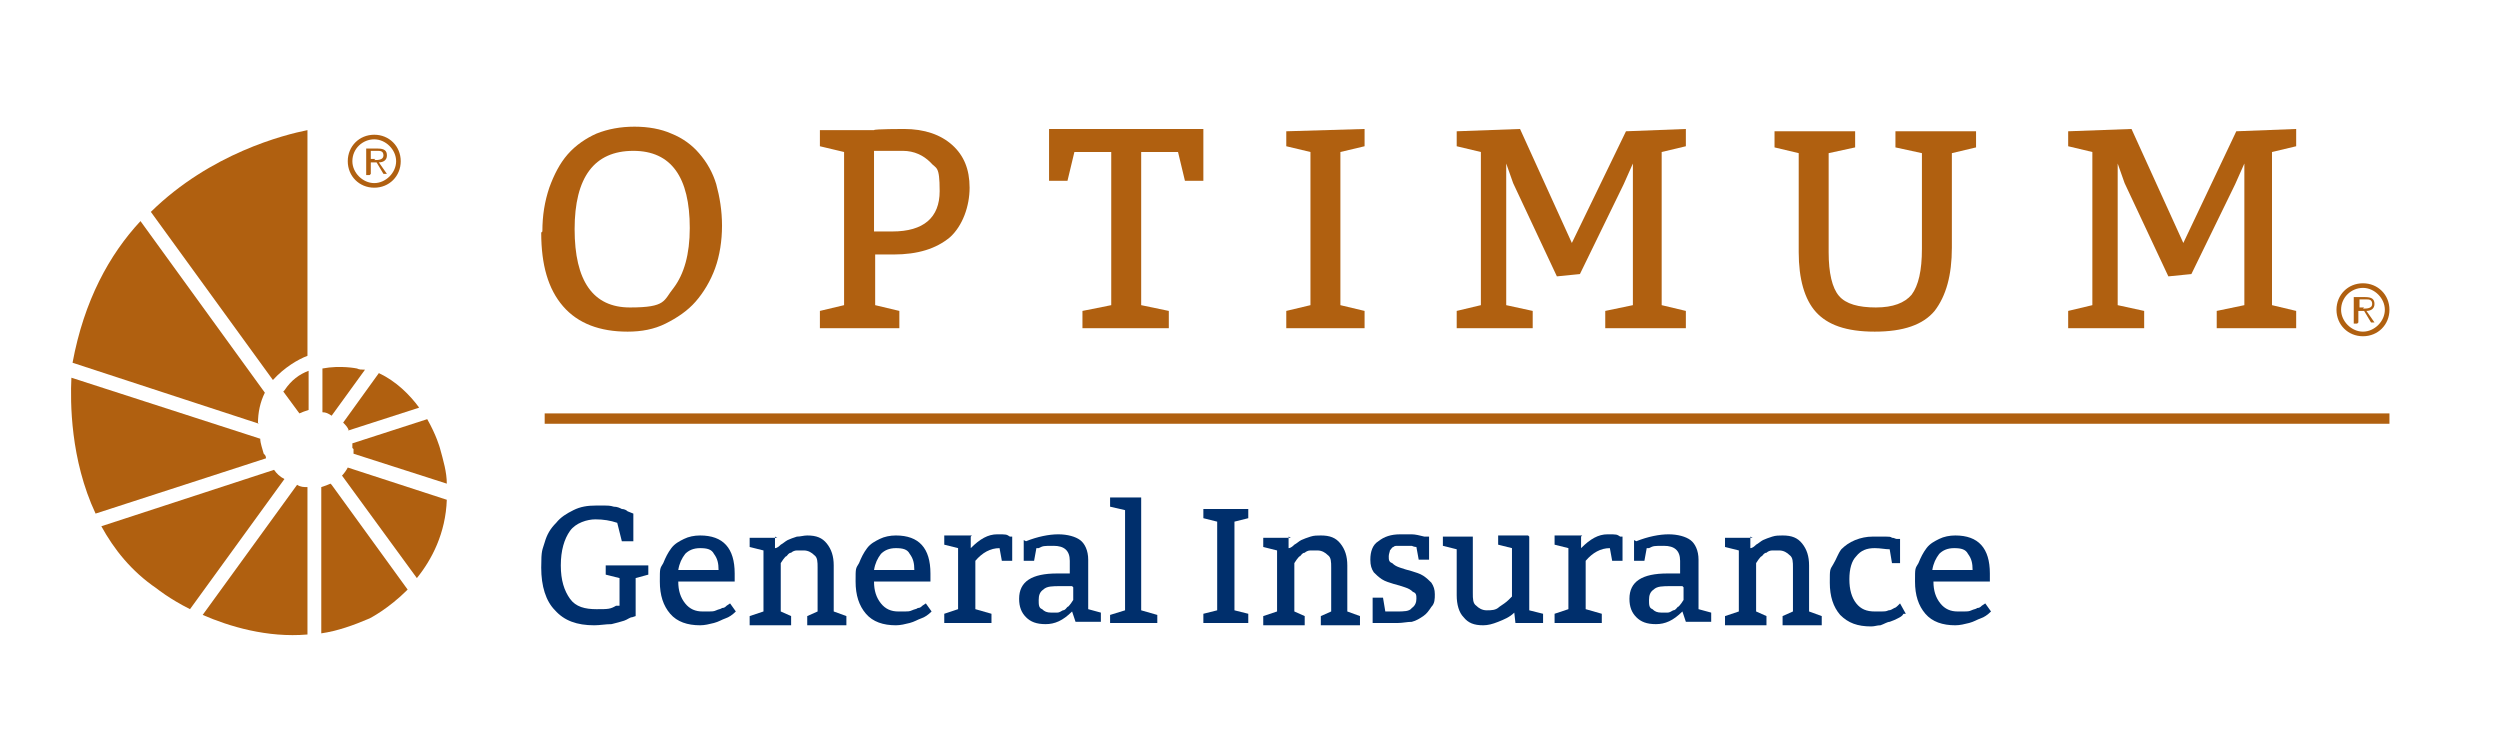 <svg xmlns="http://www.w3.org/2000/svg" id="Layer_1" viewBox="0 0 217.1 64.2"><defs><style>      .st0 {        fill: #002f6c;      }      .st1 {        fill: #b06010;      }    </style></defs><rect class="st1" x="47.3" y="35.9" width="160.2" height=".9"></rect><path class="st1" d="M30.2,14c0,1.3,1,2.3,2.3,2.3s2.3-1,2.3-2.3-1-2.3-2.3-2.3-2.3,1-2.3,2.3M30.6,14c0-1.1.9-1.9,1.9-1.9s1.9.9,1.9,1.9-.9,1.9-1.9,1.9-1.9-.9-1.9-1.9"></path><path class="st1" d="M32.1,15.2h-.3v-2.3h1c.6,0,.8.2.8.6s-.3.6-.7.6l.7,1h-.3l-.6-1h-.5v1ZM32.5,13.9c.3,0,.8,0,.8-.4s-.3-.4-.5-.4h-.6v.7h.4Z"></path><path class="st1" d="M23.8,40.8l-15,4.9c1.1,2,2.6,3.9,4.8,5.4,0,0,1.1.9,2.9,1.8l8.2-11.3c-.4-.2-.7-.5-.9-.8"></path><path class="st1" d="M22.9,39.4c-.1-.4-.3-.9-.3-1.3l-16.4-5.3c-.1,2.1-.1,7.1,2.1,11.8l14.8-4.8c0-.2-.1-.3-.1-.3"></path><path class="st1" d="M30.2,40.6c-.1.2-.3.5-.5.7l6.5,8.9c1.3-1.6,2.5-3.9,2.6-6.8l-8.6-2.8Z"></path><path class="st1" d="M30.7,39c0,.1,0,.3,0,.4l8.1,2.6c0-1-.3-2-.6-3.1,0,0-.3-1.1-1.1-2.5l-6.5,2.1c0,.1,0,.3,0,.4"></path><path class="st1" d="M30.2,37.4l6.2-2c-.8-1.1-2-2.3-3.5-3l-3.1,4.3c.2.2.4.4.5.7"></path><path class="st1" d="M31.6,32.1c-.2,0-.4,0-.6-.1,0,0-1.4-.3-3,0v3.8c.3,0,.5.1.8.3l2.9-4Z"></path><path class="st1" d="M26.7,42.3c-.3,0-.6,0-.9-.2l-8.2,11.3c2.3,1,5.6,2,9.1,1.7v-12.8Z"></path><path class="st1" d="M23.7,33c1-1.1,2.2-1.8,3-2.1V11.3c-2,.4-8.4,2-13.6,7.1l10.6,14.6Z"></path><path class="st1" d="M28.7,42c-.2.1-.5.2-.8.3v12.7c1.4-.2,2.8-.7,4.2-1.3,0,0,1.6-.8,3.3-2.5l-6.6-9.1Z"></path><path class="st1" d="M24.6,34s0,0,0,0l1.4,1.9c.2-.1.5-.2.8-.3v-3.4c-.8.3-1.5.8-2.1,1.7"></path><path class="st1" d="M22.4,36.8c0-1,.2-1.9.6-2.7l-10.8-14.9c-2.7,2.9-4.9,6.9-5.9,12.3l16.2,5.3Z"></path><path class="st1" d="M202.9,26.9c0,1.3,1,2.3,2.3,2.3s2.3-1,2.3-2.3-1-2.3-2.3-2.3-2.3,1-2.3,2.3M203.3,26.9c0-1.1.9-1.9,1.9-1.9s1.9.9,1.9,1.9-.9,1.9-1.9,1.9-1.9-.9-1.9-1.9"></path><path class="st1" d="M204.7,28.1h-.3v-2.3h1c.6,0,.8.2.8.6s-.3.6-.7.6l.7,1h-.3l-.6-1h-.5v1ZM205.2,26.8c.3,0,.8,0,.8-.4s-.3-.4-.5-.4h-.6v.7h.4Z"></path><path class="st1" d="M47.1,20.1c0-1.4.2-2.6.6-3.8.4-1.1.9-2.1,1.6-2.9.7-.8,1.6-1.4,2.5-1.8,1-.4,2.1-.6,3.3-.6s2.3.2,3.2.6c1,.4,1.8,1,2.4,1.7.7.8,1.2,1.7,1.5,2.7.3,1.1.5,2.3.5,3.6s-.2,2.6-.6,3.7c-.4,1.1-1,2.1-1.7,2.9-.7.8-1.6,1.4-2.6,1.9-1,.5-2.1.7-3.3.7-2.4,0-4.3-.7-5.6-2.2-1.3-1.5-1.9-3.6-1.9-6.4M55,13.1c-3.4,0-5.1,2.3-5.1,6.8s1.6,6.8,4.8,6.8,2.9-.6,3.8-1.7c.9-1.2,1.4-2.9,1.4-5.2,0-4.4-1.6-6.7-4.9-6.7"></path><path class="st1" d="M71.2,28.5v-1.5l2.1-.5v-13.3l-2.1-.5v-1.4h4.7c0-.1,2.6-.1,2.6-.1,1.8,0,3.2.5,4.2,1.4,1,.9,1.5,2.1,1.5,3.7s-.6,3.3-1.7,4.3c-1.2,1-2.8,1.5-4.9,1.5h-1.6v4.4l2.1.5v1.5h-6.8ZM75.9,13.2v6.9h1.6c2.7,0,4.1-1.2,4.1-3.5s-.3-1.9-.8-2.5c-.6-.6-1.4-1-2.4-1h-2.5Z"></path><polygon class="st1" points="101.5 27 101.5 28.5 94 28.5 94 27 96.5 26.5 96.5 13.2 93.3 13.2 92.7 15.7 91.1 15.7 91.1 11.2 104.5 11.2 104.5 15.7 102.9 15.7 102.3 13.2 99.1 13.2 99.1 26.5 101.5 27"></polygon><polygon class="st1" points="118.5 27 118.5 28.5 111.7 28.5 111.7 27 113.8 26.5 113.8 13.2 111.7 12.7 111.7 11.4 118.5 11.2 118.5 12.7 116.4 13.2 116.4 26.5 118.5 27"></polygon><polygon class="st1" points="139.4 28.5 139.4 27 141.8 26.5 141.8 14.2 141 16 137.2 23.8 135.2 24 131.4 15.9 130.8 14.2 130.8 26.5 133.1 27 133.1 28.5 126.5 28.5 126.5 27 128.6 26.5 128.6 13.2 126.5 12.7 126.5 11.4 132 11.2 136.5 21.1 141.2 11.4 146.4 11.2 146.4 12.7 144.3 13.2 144.3 26.5 146.4 27 146.4 28.5 139.4 28.5"></polygon><path class="st1" d="M169.5,13.2v8.3c0,2.4-.5,4.2-1.5,5.5-1,1.2-2.7,1.8-5.2,1.8s-4.1-.6-5.1-1.7c-1-1.1-1.5-2.9-1.5-5.2v-8.6l-2.1-.5v-1.4h7c0-.1,0,1.4,0,1.4l-2.3.5v8.6c0,1.8.3,3.1.9,3.8.6.7,1.7,1,3.2,1s2.5-.4,3.1-1.1c.6-.8.9-2.1.9-4v-8.3l-2.3-.5v-1.4h7c0-.1,0,1.4,0,1.4l-2.1.5Z"></path><polygon class="st1" points="192.5 28.5 192.5 27 194.9 26.5 194.9 14.2 194.1 16 190.3 23.8 188.3 24 184.5 15.9 183.9 14.2 183.9 26.5 186.2 27 186.2 28.5 179.6 28.5 179.6 27 181.7 26.5 181.7 13.2 179.6 12.7 179.6 11.4 185.1 11.2 189.6 21.1 194.2 11.4 199.4 11.2 199.4 12.7 197.3 13.2 197.3 26.5 199.4 27 199.4 28.5 192.5 28.5"></polygon><path class="st0" d="M55.2,50.4v3.1s0,0-.3.1c-.2,0-.4.2-.7.3-.3.1-.7.2-1.1.3-.5,0-1,.1-1.5.1-1.5,0-2.6-.4-3.4-1.3-.8-.8-1.2-2.1-1.2-3.7s.1-1.5.3-2.2c.2-.7.5-1.2,1-1.7.4-.5.9-.8,1.5-1.1.6-.3,1.2-.4,2-.4s.5,0,.7,0,.5,0,.8.1c.3,0,.5.1.7.2.2,0,.4.1.5.2l.5.2v2.4h-1l-.4-1.6c-.6-.2-1.2-.3-1.9-.3s-1.7.3-2.2,1c-.5.7-.8,1.7-.8,3s.3,2.2.8,2.9,1.3.9,2.3.9,1.2,0,1.7-.3h.3v-2.4l-1.2-.3v-.8h3.7c0,0,0,.8,0,.8l-1.1.3Z"></path><path class="st0" d="M63.8,50.5h-4.9c0,.8.2,1.4.6,1.9.4.5.9.7,1.5.7s.4,0,.6,0c.2,0,.4,0,.6-.1s.4-.1.5-.2c.2,0,.3-.1.4-.2l.3-.2.5.7c-.3.3-.6.5-.9.6-.3.1-.6.3-1,.4-.4.1-.8.2-1.2.2-1.1,0-2-.3-2.6-1-.6-.7-.9-1.6-.9-2.8s0-1.1.3-1.6c.2-.5.4-.9.7-1.3.3-.4.7-.6,1.1-.8.4-.2.9-.3,1.4-.3,2,0,3,1.1,3,3.3v.8ZM59,49.5h3.4c0-.6-.1-1-.4-1.4-.2-.4-.6-.5-1.2-.5s-1,.2-1.3.5c-.3.4-.5.8-.6,1.4"></path><path class="st0" d="M67.3,46.6v1c.2,0,.4-.2.5-.3.2-.1.4-.3.6-.4.2-.1.5-.2.8-.3.3,0,.6-.1.9-.1.8,0,1.3.2,1.7.7.4.5.6,1.1.6,1.9v4l1.1.4v.8h-3.4v-.8l.9-.4v-3.8c0-.5,0-.9-.3-1.1-.2-.2-.5-.4-.9-.4s-.4,0-.6,0c-.2,0-.4.1-.5.2-.2,0-.3.2-.4.3-.1,0-.2.2-.3.3l-.2.3v4.2l.9.4v.8h-3.6v-.8l1.2-.4v-5.3l-1.2-.3v-.8h2.4Z"></path><path class="st0" d="M80.8,50.5h-4.9c0,.8.2,1.4.6,1.9.4.5.9.7,1.5.7s.4,0,.6,0c.2,0,.4,0,.6-.1s.4-.1.5-.2c.2,0,.3-.1.4-.2l.3-.2.5.7c-.3.3-.6.5-.9.6-.3.1-.6.3-1,.4-.4.1-.8.2-1.2.2-1.1,0-2-.3-2.6-1-.6-.7-.9-1.6-.9-2.8s0-1.1.3-1.6c.2-.5.4-.9.7-1.3.3-.4.7-.6,1.1-.8.4-.2.9-.3,1.4-.3,2,0,3,1.1,3,3.3v.8ZM76,49.5h3.4c0-.6-.1-1-.4-1.4-.2-.4-.6-.5-1.2-.5s-1,.2-1.3.5c-.3.4-.5.8-.6,1.4"></path><path class="st0" d="M84.3,46.6v1c.8-.8,1.5-1.2,2.3-1.2s.8,0,1.1.2h.2s0,2.1,0,2.1h-.9l-.2-1.1c-.8,0-1.5.4-2.1,1.1v4.2l1.4.4v.8h-4.1v-.8l1.2-.4v-5.3l-1.2-.3v-.8h2.4Z"></path><path class="st0" d="M89.1,47c1-.4,2-.6,2.8-.6s1.5.2,1.9.5c.4.3.7.9.7,1.7v4.3l1.1.3v.8h-2.2c0,0-.3-.9-.3-.9-.8.8-1.5,1.1-2.3,1.1s-1.3-.2-1.7-.6c-.4-.4-.6-.9-.6-1.6,0-1.5,1.1-2.2,3.3-2.2h1.1v-1.1c0-.9-.5-1.3-1.4-1.3s-.9,0-1.3.2h-.2c0,0-.2,1.1-.2,1.1h-.9v-1.8ZM93.1,50.9h-1c-.7,0-1.2,0-1.5.3-.3.2-.4.5-.4.9s0,.7.3.8c.2.2.4.3.8.3s.3,0,.5,0c.2,0,.3-.1.5-.2.2,0,.3-.2.4-.3.1,0,.2-.2.3-.3l.2-.3v-1.1Z"></path><polygon class="st0" points="99.1 43.2 99.1 53 100.5 53.4 100.5 54.1 96.4 54.1 96.4 53.4 97.7 53 97.7 44.3 96.4 44 96.4 43.2 99.1 43.2"></polygon><polygon class="st0" points="108.4 53.3 108.4 54.1 104.5 54.1 104.5 53.3 105.7 53 105.7 45.3 104.5 45 104.5 44.2 108.4 44.2 108.4 45 107.2 45.3 107.2 53 108.4 53.3"></polygon><path class="st0" d="M111.9,46.6v1c.2,0,.4-.2.5-.3.2-.1.4-.3.6-.4.2-.1.5-.2.8-.3s.6-.1.9-.1c.8,0,1.3.2,1.7.7.4.5.6,1.1.6,1.9v4l1.1.4v.8h-3.4v-.8l.9-.4v-3.8c0-.5,0-.9-.3-1.1-.2-.2-.5-.4-.9-.4s-.4,0-.6,0c-.2,0-.4.1-.5.2-.2,0-.3.2-.4.3-.1,0-.2.2-.3.3l-.2.3v4.2l.9.4v.8h-3.6v-.8l1.2-.4v-5.3l-1.2-.3v-.8h2.4Z"></path><path class="st0" d="M119.1,51.9h1l.2,1.2c0,0,.2,0,.4,0,.2,0,.4,0,.6,0,.6,0,1.1,0,1.3-.3.3-.2.4-.5.4-.8s0-.5-.3-.6c-.2-.2-.4-.3-.7-.4-.3-.1-.6-.2-1-.3-.3-.1-.7-.2-1-.4-.3-.2-.5-.4-.7-.6-.2-.3-.3-.6-.3-1.1,0-.7.2-1.3.7-1.6.5-.4,1.1-.6,1.9-.6.3,0,.7,0,1,0,.3,0,.7.1,1.1.2h.4c0,.1,0,2,0,2h-.9l-.2-1.1c0,0-.2,0-.4-.1-.2,0-.5,0-.7,0s-.3,0-.5,0c-.2,0-.3,0-.4.1-.1,0-.2.2-.3.3,0,.1-.1.3-.1.5,0,.3,0,.5.3.6.2.2.4.3.7.4.3.1.6.2,1,.3.3.1.7.2,1,.4s.5.4.7.6c.2.3.3.6.3,1s0,.8-.3,1.1c-.2.3-.4.6-.7.8-.3.2-.6.4-1,.5-.4,0-.8.1-1.2.1s-.3,0-.5,0c-.2,0-.3,0-.5,0-.2,0-.3,0-.5,0-.1,0-.3,0-.4,0h-.3c0,0,0-2.2,0-2.2Z"></path><path class="st0" d="M132.8,46.6v6.4l1.2.3v.8h-2.4c0,0-.1-.9-.1-.9-.4.4-.9.6-1.4.8-.5.2-.9.3-1.3.3-.8,0-1.3-.2-1.7-.7-.4-.4-.6-1.1-.6-1.9v-4l-1.2-.3v-.8h2.6c0,0,0,4.9,0,4.9,0,.5,0,.9.3,1.1.2.2.5.4.9.4s.8,0,1.1-.3c.3-.2.6-.4.8-.6l.3-.3v-4.2l-1.2-.3v-.8h2.6Z"></path><path class="st0" d="M137.3,46.6v1c.8-.8,1.5-1.2,2.3-1.2s.8,0,1.1.2h.2s0,2.1,0,2.1h-.9l-.2-1.1c-.8,0-1.5.4-2.1,1.1v4.2l1.4.4v.8h-4.1v-.8l1.2-.4v-5.3l-1.2-.3v-.8h2.4Z"></path><path class="st0" d="M142.1,47c1-.4,2-.6,2.8-.6s1.5.2,1.9.5c.4.3.7.9.7,1.7v4.3l1.1.3v.8h-2.2c0,0-.3-.9-.3-.9-.8.8-1.5,1.1-2.3,1.1s-1.3-.2-1.7-.6c-.4-.4-.6-.9-.6-1.6,0-1.5,1.1-2.2,3.3-2.2h1.1v-1.1c0-.9-.5-1.3-1.4-1.3s-.9,0-1.3.2h-.2c0,0-.2,1.1-.2,1.1h-.9v-1.8ZM146.1,50.9h-1c-.7,0-1.2,0-1.5.3-.3.2-.4.5-.4.9s0,.7.3.8c.2.2.4.3.8.3s.3,0,.5,0c.2,0,.3-.1.5-.2.2,0,.3-.2.4-.3.1,0,.2-.2.3-.3l.2-.3v-1.1Z"></path><path class="st0" d="M152,46.6v1c.2,0,.4-.2.5-.3.2-.1.4-.3.6-.4.2-.1.5-.2.8-.3s.6-.1.9-.1c.8,0,1.3.2,1.7.7.4.5.6,1.1.6,1.9v4l1.1.4v.8h-3.4v-.8l.9-.4v-3.8c0-.5,0-.9-.3-1.1-.2-.2-.5-.4-.9-.4s-.4,0-.6,0c-.2,0-.4.1-.5.2-.2,0-.3.2-.4.3-.1,0-.2.2-.3.3l-.2.3v4.2l.9.4v.8h-3.6v-.8l1.2-.4v-5.3l-1.2-.3v-.8h2.4Z"></path><path class="st0" d="M165.2,48.9h-.9l-.2-1.2c-.4,0-.8-.1-1.3-.1-.7,0-1.2.2-1.6.7-.4.4-.6,1.1-.6,2s.2,1.6.6,2.1c.4.5.9.7,1.6.7s.4,0,.6,0c.2,0,.4,0,.6-.1.2,0,.3-.1.5-.2.1,0,.3-.2.3-.2l.2-.2.5.9h-.2c-.1.2-.3.3-.5.4-.2.1-.4.2-.7.3-.2,0-.5.2-.8.3-.3,0-.5.1-.8.1-1.2,0-2-.3-2.7-1-.6-.7-.9-1.6-.9-2.8s0-1.1.3-1.6.4-.9.7-1.3c.3-.3.7-.6,1.2-.8.5-.2,1-.3,1.5-.3s.4,0,.6,0c.2,0,.4,0,.6,0,.2,0,.4,0,.5.1.2,0,.3.1.4.1h.3c0,.1,0,2.1,0,2.1Z"></path><path class="st0" d="M172.8,50.5h-4.9c0,.8.2,1.4.6,1.9.4.5.9.7,1.5.7s.4,0,.6,0c.2,0,.4,0,.6-.1s.4-.1.5-.2c.2,0,.3-.1.4-.2l.3-.2.5.7c-.3.3-.6.5-.9.6-.3.1-.6.3-1,.4-.4.1-.8.2-1.2.2-1.1,0-2-.3-2.6-1-.6-.7-.9-1.6-.9-2.8s0-1.1.3-1.6c.2-.5.4-.9.7-1.3.3-.4.7-.6,1.1-.8.4-.2.9-.3,1.4-.3,2,0,3,1.1,3,3.3v.8ZM167.9,49.5h3.4c0-.6-.1-1-.4-1.4-.2-.4-.6-.5-1.2-.5s-1,.2-1.3.5c-.3.4-.5.8-.6,1.4"></path></svg>